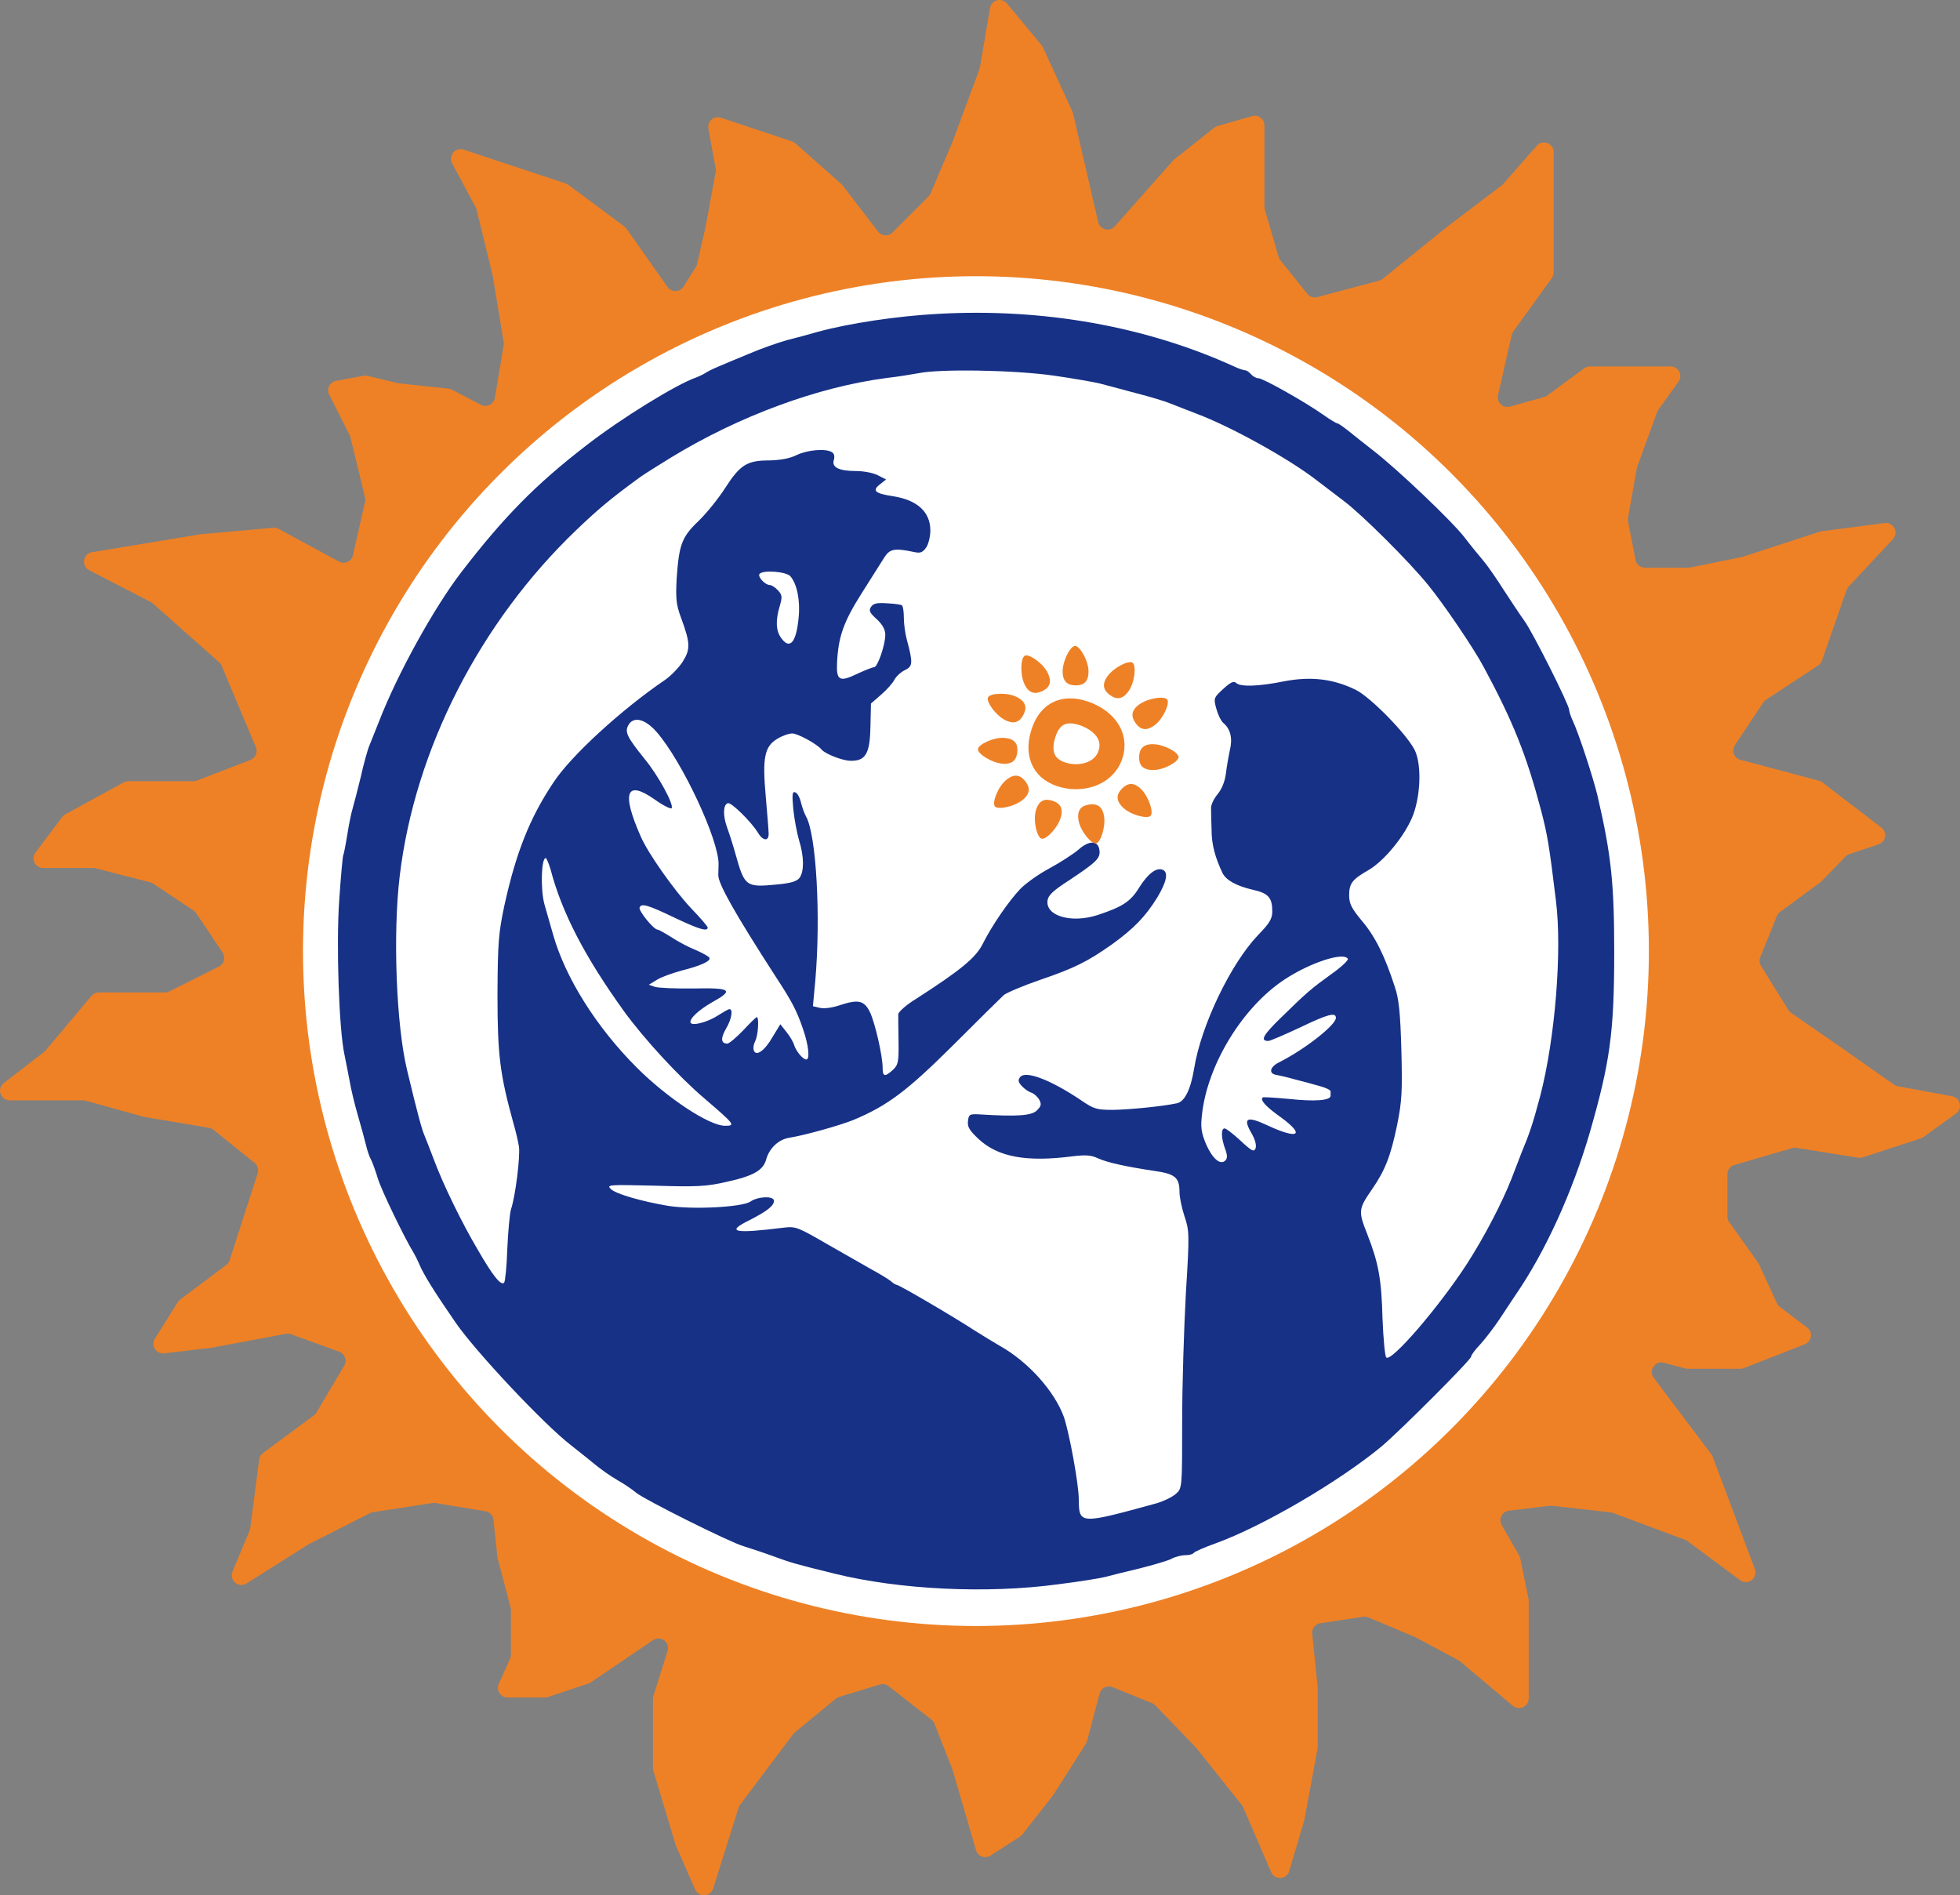 <?xml version="1.0" encoding="UTF-8"?> <svg xmlns="http://www.w3.org/2000/svg" xmlns:xlink="http://www.w3.org/1999/xlink" viewBox="0 0 1017.95 984.261" width="1017.952" height="984.261" fill="none"><rect x="0" y="0" width="1017.95" height="984.261" fill="#808080" stroke="none"/><g id="Сочетание 1"><path id="Форма 13" d="M514.199 4.164C514.917 -0.047 520.244 -1.476 522.974 1.809L540.941 23.438C541.222 23.776 541.457 24.149 541.64 24.548L556.989 58.005C557.13 58.312 557.239 58.633 557.315 58.962L570.373 115.363C571.289 119.322 576.294 120.592 578.987 117.55L609.141 83.495C609.334 83.277 609.545 83.076 609.773 82.895L630.586 66.35C631.1 65.942 631.689 65.638 632.319 65.458L650.326 60.295C653.522 59.379 656.704 61.778 656.704 65.102L656.704 107.515C656.704 107.99 656.772 108.462 656.905 108.918L664.084 133.49C664.269 134.122 664.577 134.711 664.99 135.224L679.004 152.625C680.245 154.166 682.278 154.83 684.19 154.319L716.338 145.722C717.014 145.541 717.645 145.219 718.19 144.779L751.252 118.038L779.963 96.251C780.23 96.049 780.475 95.82 780.696 95.569L798.157 75.697C801.201 72.232 806.913 74.385 806.913 78.997L806.913 141.485C806.913 142.536 806.582 143.56 805.967 144.412L785.96 172.122C785.567 172.666 785.287 173.285 785.138 173.94L778.024 205.221C777.183 208.915 780.595 212.164 784.244 211.146L801.981 206.194C802.565 206.031 803.114 205.763 803.602 205.403L822.746 191.298C823.605 190.665 824.645 190.323 825.712 190.323L867.695 190.323C871.768 190.323 874.132 194.932 871.755 198.24L861.265 212.844C860.999 213.214 860.785 213.619 860.628 214.048L850.355 242.22C850.255 242.493 850.18 242.773 850.129 243.059L845.527 268.958C845.419 269.563 845.424 270.182 845.541 270.785L849.42 290.77C849.876 293.12 851.934 294.817 854.328 294.817L876.94 294.817C877.274 294.817 877.608 294.784 877.935 294.717L904.892 289.243L945.241 276.092C945.536 275.995 945.84 275.927 946.148 275.887L978.799 271.658C983.446 271.056 986.294 276.603 983.096 280.028L960.084 304.676C959.609 305.184 959.246 305.786 959.017 306.443L946.243 343.097C945.881 344.137 945.186 345.028 944.266 345.632L917.218 363.386C916.655 363.756 916.172 364.236 915.798 364.798L901.035 387.003C899.14 389.854 900.605 393.723 903.912 394.603L944.722 405.468C945.358 405.637 945.954 405.93 946.476 406.33L977.099 429.787C980.28 432.224 979.446 437.226 975.646 438.498L960.517 443.561C959.759 443.815 959.074 444.246 958.517 444.819L945.974 457.733C945.782 457.931 945.573 458.113 945.35 458.277L924.506 473.607C923.759 474.156 923.18 474.902 922.833 475.762L914.215 497.091C913.618 498.568 913.761 500.241 914.599 501.595L928.814 524.559C929.177 525.145 929.657 525.649 930.223 526.041L956.864 544.447L983.675 563.317C984.266 563.732 984.939 564.015 985.649 564.145L1013.85 569.333C1018.18 570.129 1019.44 575.727 1015.87 578.304L998.994 590.491C998.574 590.793 998.114 591.029 997.624 591.189L967.421 601.071C966.666 601.318 965.862 601.382 965.077 601.256L932.975 596.125C932.243 596.008 931.495 596.055 930.784 596.262L900.774 605.021C898.641 605.644 897.175 607.599 897.175 609.821L897.175 631.846C897.175 632.887 897.5 633.903 898.105 634.75L912.991 655.612C913.174 655.868 913.332 656.141 913.463 656.427L922.84 676.809C923.184 677.556 923.707 678.207 924.363 678.704L938.577 689.477C941.689 691.836 941.017 696.692 937.381 698.117L905.771 710.502C905.19 710.729 904.572 710.846 903.947 710.846L876.514 710.846C876.082 710.846 875.653 710.79 875.236 710.68L864.168 707.755C859.579 706.542 856.041 711.807 858.898 715.598L888.827 755.312C889.115 755.694 889.347 756.116 889.515 756.564L911.413 814.896C913.165 819.565 907.752 823.641 903.749 820.667L876.434 800.371C876.056 800.09 875.64 799.863 875.198 799.699L837.609 785.694C837.225 785.551 836.825 785.456 836.418 785.411L805.942 782.011C805.558 781.969 805.17 781.97 804.787 782.017L783.661 784.572C780.105 785.002 778.142 788.922 779.927 792.027L788.963 807.749C789.229 808.211 789.419 808.713 789.526 809.235L793.849 830.298C793.917 830.629 793.951 830.966 793.951 831.304L793.951 862.447L793.951 882.084C793.951 886.335 788.983 888.646 785.731 885.909L758.263 862.783C757.998 862.56 757.71 862.364 757.404 862.2L735.24 850.33L710.659 839.992C709.812 839.635 708.883 839.52 707.975 839.657L685.754 843.01C683.118 843.408 681.257 845.805 681.526 848.459L684.364 876.447L684.364 907.262C684.364 907.568 684.336 907.874 684.28 908.175L677.364 945.447L669.567 971.722C668.238 976.203 662.035 976.572 660.183 972.281L645.629 938.561C645.453 938.154 645.224 937.771 644.947 937.424L621.249 907.722L600.102 885.715C599.616 885.209 599.028 884.811 598.377 884.546L577.817 876.204C575.027 875.072 571.877 876.645 571.104 879.555L564.562 904.2C564.431 904.695 564.224 905.167 563.95 905.599L546.907 932.423L530.885 952.785C530.54 953.223 530.124 953.601 529.655 953.902L514.409 963.684C511.599 965.487 507.845 964.082 506.91 960.877L501.73 943.138L494.677 918.983L485.362 895.217C485.036 894.386 484.493 893.657 483.79 893.106L461.543 875.677C460.259 874.67 458.564 874.354 457.003 874.829L435.815 881.279C435.187 881.471 434.603 881.784 434.096 882.2L412.791 899.715C412.484 899.967 412.209 900.255 411.97 900.572L384.38 937.261C384.038 937.715 383.777 938.224 383.606 938.766L370.398 980.761C369.013 985.164 362.91 985.499 361.051 981.274L351.008 958.447L339.343 919.688C339.202 919.22 339.131 918.735 339.131 918.247L339.131 882.335C339.131 881.827 339.208 881.323 339.36 880.838L346.706 857.428C348.125 852.906 343.045 849.132 339.126 851.795L306.916 873.682C306.537 873.94 306.124 874.145 305.688 874.29L284.634 881.312C284.124 881.482 283.59 881.569 283.052 881.569L263.613 881.569C259.987 881.569 257.567 877.831 259.051 874.523L264.926 861.423C265.215 860.78 265.364 860.082 265.364 859.377L265.364 836.096C265.364 835.665 265.308 835.236 265.198 834.819L258.462 809.318C258.397 809.071 258.351 808.819 258.324 808.565L256.29 789.268C256.054 787.03 254.351 785.225 252.131 784.859L226.153 780.577C225.63 780.491 225.097 780.488 224.574 780.569L193.65 785.357C193.129 785.438 192.625 785.6 192.155 785.838L160.364 801.947L128.048 822.351C123.918 824.958 118.883 820.705 120.764 816.197L129.607 795.008C129.777 794.599 129.893 794.168 129.95 793.728L134.604 757.997C134.779 756.649 135.496 755.431 136.589 754.623L163.05 735.049C163.587 734.652 164.039 734.151 164.38 733.576L178.777 709.252C180.372 706.557 179.125 703.075 176.181 702.006L151.149 692.914C150.308 692.608 149.4 692.534 148.52 692.699L109.864 699.947L85.294 702.843C81.125 703.334 78.243 698.779 80.472 695.222L92.371 676.234C92.697 675.714 93.116 675.258 93.607 674.89L117.517 656.95C118.344 656.33 118.958 655.469 119.275 654.485L133.824 609.345C134.459 607.373 133.813 605.214 132.199 603.915L110.882 586.766C110.214 586.229 109.42 585.872 108.576 585.731L74.931 580.08L44.52 571.633C44.084 571.512 43.634 571.451 43.182 571.451L5.01 571.451C0.241 571.451 -1.821 565.411 1.952 562.495L22.938 546.276C23.221 546.057 23.48 545.809 23.709 545.536L47.508 517.207C48.458 516.076 49.859 515.423 51.336 515.423L85.682 515.423C86.459 515.423 87.225 515.242 87.92 514.894L113.713 501.981C116.406 500.633 117.304 497.228 115.628 494.726L101.917 474.272C101.552 473.727 101.083 473.26 100.537 472.896L79.57 458.918C79.102 458.606 78.586 458.376 78.042 458.236L49.619 450.924C49.212 450.819 48.794 450.766 48.374 450.766L22.423 450.766C18.3 450.766 15.949 446.057 18.427 442.761L32.3 424.311C32.728 423.741 33.273 423.27 33.898 422.929L64.243 406.337C64.978 405.935 65.803 405.724 66.641 405.724L100.434 405.724C101.049 405.724 101.658 405.611 102.232 405.39L130.072 394.662C132.703 393.648 133.976 390.66 132.884 388.06L115.113 345.75C114.823 345.059 114.381 344.442 113.82 343.945L79.332 313.362C79.021 313.086 78.677 312.851 78.308 312.66L46.343 296.158C42.067 293.95 43.073 287.568 47.821 286.782L103.906 277.501L141.86 274.082C142.841 273.994 143.826 274.197 144.692 274.667L176.047 291.671C178.959 293.25 182.574 291.612 183.307 288.381L189.605 260.592C189.775 259.839 189.769 259.057 189.587 258.306L181.985 227.01C181.894 226.636 181.76 226.273 181.586 225.93L170.971 204.991C169.463 202.017 171.234 198.428 174.512 197.816L188.813 195.143C189.506 195.014 190.218 195.032 190.903 195.198L206.841 199.041L232.927 201.846C233.546 201.913 234.147 202.094 234.7 202.382L249.783 210.226C252.797 211.794 256.464 209.963 257.022 206.612L261.581 179.265C261.672 178.723 261.672 178.171 261.583 177.629L255.89 143.102L247.514 108.846C247.415 108.437 247.264 108.043 247.065 107.673L234.827 84.821C232.694 80.838 236.519 76.293 240.808 77.715L261.718 84.644L293.763 95.265C294.268 95.432 294.744 95.679 295.171 95.996L324.219 117.559C324.646 117.877 325.02 118.26 325.327 118.695L346.69 149.03C348.744 151.947 353.104 151.836 355.007 148.818L361.408 138.669C361.71 138.191 361.928 137.665 362.054 137.114L366.407 118.038L371.698 89.348C371.808 88.752 371.808 88.141 371.7 87.546L367.92 66.776C367.239 63.037 370.814 59.935 374.42 61.137L411.36 73.448C411.999 73.662 412.589 74.002 413.094 74.449L437.004 95.628C437.243 95.84 437.462 96.075 437.657 96.329L456.024 120.284C457.862 122.682 461.39 122.914 463.527 120.778L482.18 102.131C482.632 101.679 482.993 101.145 483.244 100.558L494.677 73.772L508.702 35.883C508.81 35.593 508.89 35.293 508.942 34.988L514.199 4.164Z" fill="rgb(238,129,38)" fill-rule="nonzero"></path><ellipse id="Эллипс 1" rx="349.5" ry="350.5" cx="506.864" cy="493.947" fill="rgb(255,255,255)"></ellipse><path id="Форма 14" d="M487.314 162.99C466.251 164.091 440.645 167.946 424.676 172.351C420.959 173.453 413.8 175.38 408.844 176.619C403.888 177.996 394.94 181.162 388.883 183.778C382.825 186.256 375.667 189.284 373.051 190.386C370.436 191.487 367.269 193.001 366.168 193.827C365.067 194.516 363.002 195.479 361.625 196.03C351.713 199.334 322.39 217.368 304.218 231.548C278.337 251.51 261.679 268.443 239.652 297.077C225.473 315.525 206.337 350.079 196.838 374.721C195.048 379.264 192.846 384.771 191.882 387.111C190.918 389.314 188.853 396.748 187.339 403.631C185.687 410.377 183.76 417.811 183.071 420.151C182.383 422.354 181.144 428.549 180.318 433.78C179.492 439.012 178.528 443.692 178.253 444.243C177.978 444.656 177.014 455.119 176.188 467.371C174.536 490.361 176.05 535.103 178.941 547.906C179.63 551.072 180.731 557.13 181.557 561.26C182.245 565.39 184.173 573.512 185.825 579.156C187.477 584.801 189.404 591.822 190.092 594.713C190.781 597.604 191.882 600.908 192.708 602.284C193.396 603.523 195.048 608.066 196.287 612.196C198.215 618.391 209.916 642.621 214.872 650.743C215.561 651.844 216.8 654.322 217.626 656.25C220.104 662.169 225.473 670.705 236.761 687.087C247.499 702.505 282.604 739.813 296.509 750.551C299.4 752.891 304.769 757.021 308.21 759.912C311.652 762.803 317.296 766.796 320.738 768.723C324.18 770.65 328.585 773.679 330.512 775.331C335.193 779.048 378.971 800.937 386.129 803.002C389.158 803.966 396.041 806.168 401.273 808.096C411.047 811.675 412.424 812.088 433.624 817.319C467.215 825.579 512.37 827.782 549.264 822.826C560.278 821.449 571.429 819.66 574.044 818.971C576.66 818.283 584.645 816.218 591.803 814.566C598.962 812.776 606.396 810.574 608.323 809.61C610.251 808.509 613.555 807.683 615.62 807.683C617.685 807.683 619.612 807.132 620.025 806.444C620.438 805.893 625.532 803.553 631.451 801.488C656.094 792.539 695.742 769.274 717.631 751.102C727.13 743.117 764.024 706.222 764.024 704.57C764.024 703.744 766.227 700.853 768.98 697.962C771.596 695.071 776.001 689.289 778.755 685.16C781.508 681.03 785.363 675.11 787.428 672.081C802.709 649.779 816.613 619.217 825.699 588.105C836.162 551.761 838.364 536.342 838.364 494.491C838.364 458.698 836.85 444.105 829.691 413.268C827.489 404.044 820.055 381.192 816.888 374.446C815.787 372.106 814.961 369.49 814.961 368.664C814.961 366.048 795.963 328.19 791.695 322.408C789.493 319.379 784.812 312.221 781.095 306.576C777.516 300.932 772.697 293.911 770.357 291.158C768.017 288.404 763.611 283.035 760.583 279.043C754.112 270.645 725.615 243.525 713.088 233.888C708.132 230.034 702.212 225.353 699.872 223.426C697.394 221.498 695.053 219.846 694.503 219.846C693.952 219.846 690.648 217.781 687.069 215.303C677.983 208.833 655.956 196.443 653.616 196.443C652.377 196.443 650.725 195.479 649.761 194.378C648.797 193.277 647.421 192.313 646.732 192.313C645.906 192.313 643.428 191.487 641.088 190.386C595.245 169.46 541.83 159.961 487.314 162.99ZM547.199 195.066C557.8 196.581 568.675 198.508 571.291 199.196C573.907 199.885 582.304 202.087 589.876 204.152C597.448 206.08 605.57 208.558 607.773 209.521C610.113 210.485 616.308 212.825 621.539 214.89C639.161 221.498 669.034 238.018 683.489 249.169C687.344 252.06 693.814 257.016 697.944 260.183C707.306 267.204 731.948 291.708 741.722 303.823C749.845 313.735 765.539 336.863 770.632 346.5C785.913 374.859 792.797 392.205 800.368 420.84C803.672 433.505 804.636 439.149 808.078 467.646C811.382 493.803 807.665 539.371 799.955 569.107C796.101 583.562 794.449 588.518 790.043 599.118C789.493 600.632 787.152 606.552 784.95 612.334C779.994 624.862 770.908 642.345 761.959 656.25C747.642 678.414 722.587 707.599 719.971 704.983C719.283 704.295 718.457 695.347 718.044 685.16C717.493 664.097 715.979 655.974 710.059 640.831C705.378 628.992 705.516 627.89 712.537 617.703C719.42 607.791 722.311 600.219 725.615 584.25C728.093 571.998 728.369 566.904 727.818 545.428C727.267 525.879 726.579 518.858 724.376 512.388C719.283 496.694 714.327 486.507 707.443 478.384C701.937 471.776 700.698 469.298 700.698 465.031C700.698 458.836 702.212 456.771 710.61 451.952C719.007 447.134 730.021 433.643 734.013 423.042C738.005 412.029 738.281 396.197 734.564 389.176C729.883 380.503 711.849 362.194 704.277 358.339C692.575 352.557 681.011 351.18 667.107 353.796C653.616 356.549 644.117 356.825 641.914 354.622C640.813 353.521 639.023 354.347 635.306 357.788C630.35 362.331 630.212 362.607 631.727 368.113C632.553 371.142 634.205 374.584 635.444 375.547C639.023 378.576 640.262 383.394 638.748 389.589C638.059 392.756 637.096 398.262 636.683 401.842C636.132 405.972 634.48 409.964 632.277 412.58C630.35 414.92 628.836 418.086 628.973 419.876C628.973 421.528 629.111 426.622 629.249 431.027C629.249 438.461 631.038 445.207 634.893 453.329C636.683 457.046 641.914 460.075 650.862 462.14C658.847 463.929 660.774 466.27 660.774 473.428C660.774 477.145 659.26 479.623 653.34 485.681C639.161 500.549 623.742 532.625 620.163 555.065C618.373 565.803 615.344 571.998 611.352 572.961C603.643 574.613 586.71 576.265 578.037 576.403C569.639 576.403 568.125 575.99 561.517 571.447C545.547 560.709 532.744 555.891 529.853 559.332C528.614 560.847 528.752 561.948 530.679 564.013C532.056 565.527 534.259 567.042 535.635 567.455C537.15 568.005 538.939 569.657 539.765 571.172C541.004 573.512 540.729 574.476 538.526 576.678C535.773 579.432 528.339 579.982 508.653 578.743C503.559 578.468 503.146 578.743 502.733 582.185C502.32 585.214 503.559 587.141 508.24 591.546C518.289 600.908 533.157 603.661 557.249 600.495C563.995 599.669 566.886 599.944 570.327 601.596C574.87 603.661 584.369 605.864 600.201 608.204C610.388 609.718 612.591 611.646 612.591 619.08C612.591 621.833 613.83 627.615 615.207 631.745C617.685 639.179 617.822 640.831 615.895 671.668C614.931 689.29 613.968 719.301 613.968 738.299C613.968 772.578 613.968 772.853 610.801 775.744C609.012 777.396 604.469 779.599 600.752 780.7C560.691 791.713 560.415 791.713 560.278 778.773C560.278 770.65 555.322 744.081 552.568 735.958C547.612 722.329 533.846 707.048 518.978 698.788C516.362 697.274 510.442 693.695 505.899 690.804C495.161 683.783 466.94 667.263 465.701 667.263C465.288 667.263 463.773 666.437 462.672 665.336C461.433 664.372 457.028 661.619 452.898 659.416C448.768 657.076 438.167 651.018 429.494 646.062C414.764 637.527 413.25 636.839 407.468 637.527C381.036 640.831 376.63 639.867 389.296 633.672C398.382 628.992 401.961 626.238 401.961 623.623C401.961 621.007 393.701 621.282 389.709 624.036C385.579 626.927 359.698 628.303 346.895 626.238C333.128 623.898 319.637 620.043 317.159 617.428C314.956 615.225 316.47 615.225 340.149 615.776C362.313 616.464 366.994 616.189 377.732 613.711C391.361 610.682 396.454 607.791 397.969 602.009C399.621 596.227 404.439 591.684 410.083 590.858C417.93 589.619 436.515 584.388 443.261 581.634C461.02 574.2 471.207 566.491 495.024 542.812C507.964 529.872 519.804 518.17 521.318 516.793C522.832 515.554 531.23 511.975 540.041 508.946C558.213 502.751 564.958 499.31 577.624 490.361C588.912 482.239 594.97 475.906 601.027 466.132C605.983 457.872 606.947 452.916 603.78 451.677C600.476 450.438 596.209 453.742 591.666 460.901C587.26 468.197 582.993 470.95 570.052 475.218C556.561 479.623 543.069 475.769 544.033 467.784C544.308 465.031 546.924 462.553 555.046 457.321C569.364 447.822 571.566 445.757 571.016 441.627C570.465 436.396 565.647 436.258 560.002 441.352C557.387 443.555 550.641 447.96 544.997 450.989C539.352 454.017 532.607 458.836 529.853 461.727C523.934 467.922 515.123 480.725 510.305 490.361C506.725 497.382 499.154 503.715 476.026 518.583C470.794 521.749 466.664 525.466 466.527 526.705C466.527 527.944 466.527 534.277 466.664 540.885C466.802 551.485 466.527 553 463.773 555.615C459.506 559.47 458.404 559.195 458.404 554.514C458.404 548.319 454.55 531.661 451.934 525.879C448.905 519.547 445.877 518.858 436.24 522.025C432.248 523.401 427.842 523.952 425.777 523.401L422.198 522.575L423.437 509.222C426.328 476.044 423.988 433.505 418.619 424.006C417.793 422.629 416.691 419.463 416.003 416.847C415.452 414.232 414.076 411.754 412.974 411.478C411.46 410.928 411.322 412.58 412.011 420.289C412.561 425.52 413.938 432.817 415.039 436.534C417.655 444.931 417.655 452.503 415.315 455.807C413.938 457.734 410.772 458.698 403.2 459.386C387.368 460.901 386.68 460.35 381.999 443.555C380.76 439.012 378.695 432.679 377.594 429.65C375.391 423.455 375.529 417.949 378.007 417.123C379.797 416.572 389.984 426.622 393.426 432.128C396.041 436.671 399.208 437.222 399.208 433.092C399.208 431.578 398.519 422.767 397.693 413.543C395.904 393.582 397.005 387.662 403.751 383.67C406.229 382.155 409.67 380.916 411.46 380.916C414.351 380.916 424.401 386.423 426.741 389.314C428.531 391.517 437.341 394.958 441.471 395.096C449.594 395.371 451.796 391.517 452.072 377.337L452.347 365.36L457.578 360.817C460.607 358.201 463.636 354.76 464.462 353.108C465.425 351.318 467.766 349.115 469.968 348.014C474.098 346.087 474.236 344.297 470.932 332.045C470.106 329.016 469.418 323.922 469.418 320.756C469.418 317.59 469.005 314.699 468.316 314.286C467.766 314.01 464.324 313.46 460.607 313.322C455.376 312.909 453.448 313.46 452.347 315.249C451.108 317.039 451.659 318.278 455.376 321.582C458.404 324.473 459.781 326.951 459.781 329.704C459.781 334.936 455.789 346.5 453.999 346.5C453.173 346.5 449.043 348.152 444.913 350.079C435.965 354.347 434.313 353.383 434.726 344.159C435.414 330.668 438.03 323.096 447.529 308.091C452.622 300.106 457.991 291.571 459.368 289.368C462.121 285.1 464.599 284.55 474.374 286.615C477.953 287.441 479.054 287.028 480.982 284.412C482.221 282.622 483.184 278.63 483.184 275.464C483.184 265.827 476.301 259.632 463.773 257.705C454.55 256.328 452.76 254.814 456.89 251.647L460.194 249.032L455.926 246.829C453.586 245.59 448.492 244.626 444.638 244.626C435.689 244.626 431.835 242.699 433.074 238.844C433.624 237.055 433.211 235.54 432.11 234.852C428.806 232.787 419.445 233.613 413.663 236.366C410.083 238.156 405.127 238.982 399.483 239.12C387.919 239.12 384.34 241.46 376.63 253.437C373.189 258.806 366.994 266.515 362.864 270.508C354.053 278.905 352.677 282.76 351.438 300.381C350.887 310.982 351.162 314.01 353.778 321.031C358.596 334.11 358.596 337.138 354.604 343.609C352.539 346.775 348.409 351.043 345.38 353.108C322.941 368.389 296.646 392.343 287.423 406.385C275.17 424.694 268.012 442.729 261.954 470.262C258.926 484.579 258.513 489.398 258.375 516.518C258.375 547.768 259.614 557.818 266.635 583.286C267.874 587.416 269.113 592.923 269.526 595.539C270.214 600.632 267.736 621.145 265.396 628.028C264.708 630.231 263.882 639.592 263.469 648.678C263.193 657.764 262.367 665.611 261.817 666.162C260.165 667.814 256.035 662.72 248.325 649.366C239.652 634.774 229.878 614.537 225.197 601.871C223.132 596.502 221.067 590.996 220.379 589.481C219.14 586.866 216.249 575.99 211.431 555.753C205.786 532.625 203.997 484.992 207.576 455.119C215.423 389.176 249.289 323.096 299.537 275.051C311.101 264.037 317.021 259.081 332.44 247.793C334.78 246.141 342.214 241.46 348.96 237.33C384.064 215.992 424.676 200.986 460.469 196.305C466.527 195.617 473.961 194.378 476.989 193.827C488.278 191.487 526.962 192.175 547.199 195.066ZM410.496 299.28C413.938 303.272 415.728 311.945 414.764 320.894C413.525 333.972 410.083 337.689 405.54 331.081C402.925 327.364 402.787 321.995 404.99 314.699C406.366 310.018 406.229 308.917 404.026 306.576C402.649 305.062 400.722 303.823 399.758 303.823C397.418 303.823 393.563 299.693 394.389 298.179C395.904 295.838 408.294 296.802 410.496 299.28ZM340.975 380.09C354.329 395.371 373.602 436.671 373.189 449.061C373.189 450.576 373.051 453.054 373.051 454.43C372.913 458.836 381.586 474.254 402.649 506.881C411.598 520.51 413.938 525.191 417.242 534.965C419.995 543.088 420.684 550.246 418.756 550.246C416.967 550.246 413.387 545.841 412.424 542.675C412.011 541.16 410.221 538.132 408.431 535.929L405.265 531.937L401.41 538.269C397.28 545.566 392.737 548.87 391.498 545.566C391.085 544.464 391.361 542.399 392.187 540.747C393.701 538.132 394.389 528.22 393.013 528.22C392.737 528.22 389.571 531.248 385.992 535.103C382.412 538.82 378.695 541.986 377.732 541.986C374.428 541.986 374.152 539.233 377.043 534.277C379.934 529.459 380.898 524.09 378.833 524.09C378.282 524.09 375.667 525.604 373.051 527.256C367.958 530.698 359.835 532.9 358.734 531.248C357.633 529.459 362.589 524.64 369.885 520.51C381.311 514.178 379.797 512.939 360.386 513.352C351.025 513.489 341.939 513.076 340.149 512.526L336.983 511.424L341.25 508.809C343.453 507.432 349.235 505.367 353.778 504.128C364.103 501.512 369.059 499.172 368.508 497.52C368.371 496.832 365.067 495.042 361.35 493.39C357.495 491.876 351.851 488.847 348.547 486.644C345.243 484.579 342.076 482.79 341.526 482.79C339.461 482.79 331.614 473.015 332.164 471.363C332.99 468.885 336.57 469.987 350.612 476.732C362.864 482.514 367.545 484.029 367.545 481.688C367.545 481.138 363.69 476.595 358.872 471.639C350.061 462.277 336.57 443.142 332.853 434.606C322.665 411.616 325.143 404.733 340.011 415.195C344.417 418.362 348.409 420.289 348.822 419.738C350.061 417.811 341.939 402.805 334.78 394.132C325.694 382.844 324.455 380.228 326.245 376.786C328.86 371.83 334.918 373.207 340.975 380.09ZM285.908 451.402C291.828 473.979 303.667 496.832 324.18 525.329C334.505 539.508 352.539 559.195 366.03 570.621C381.724 584.112 382.137 584.663 376.493 584.663C368.371 584.663 346.619 570.346 330.65 554.376C309.862 533.589 293.48 507.707 287.147 484.992C285.908 480.725 283.981 473.841 282.742 469.574C280.677 462.002 281.09 445.62 283.43 445.62C283.843 445.62 284.945 448.235 285.908 451.402ZM700.009 497.933C700.422 498.621 696.705 502.201 691.612 505.78C681.149 513.352 679.084 515.004 665.317 528.495C655.956 537.581 654.304 540.61 658.709 540.61C659.673 540.61 666.969 537.443 674.954 533.726C689.822 526.568 693.814 525.604 693.814 528.633C693.814 532.35 677.432 545.153 664.216 551.761C659.535 554.101 658.709 557.543 662.839 558.231C664.354 558.506 668.759 559.47 672.476 560.571C676.331 561.535 681.975 563.049 685.279 564.013C688.445 564.839 691.061 566.078 691.061 566.766C691.061 567.592 691.061 568.556 691.061 569.107C690.923 571.585 682.663 572.135 669.86 570.759C662.426 570.07 656.094 569.657 655.818 569.933C654.304 571.309 657.47 574.751 665.042 580.12C678.12 589.619 674.403 591.959 658.434 584.525C647.558 579.432 645.356 580.533 649.899 588.38C651.826 591.684 652.652 594.713 652.101 596.365C651.275 598.43 650.174 597.879 644.254 592.372C640.537 588.931 636.82 586.04 635.994 586.04C634.067 586.04 634.205 590.996 636.27 596.64C637.509 599.944 637.509 601.596 636.407 602.697C633.792 605.313 629.662 601.734 626.358 594.162C623.88 588.105 623.467 585.489 624.293 578.606C627.184 552.862 645.218 523.264 666.969 508.809C680.048 500.136 697.669 494.216 700.009 497.933Z" fill="rgb(23,49,134)" fill-rule="nonzero"></path><path id="Форма 15" d="M550.992 402.093C541.449 398.824 538.547 390.653 542.104 380.266C545.662 369.879 553.442 367.245 562.985 370.513C572.528 373.782 580.22 381.716 576.663 392.103C573.105 402.489 560.535 405.361 550.992 402.093Z" fill-rule="nonzero" stroke="rgb(238,129,38)" stroke-width="13"></path><path id="Форма 16" d="M565.329 348.75C565.329 354.411 562.469 355.947 558.708 355.947C554.947 355.947 551.898 354.411 551.898 348.75C551.898 343.089 555.915 335.447 558.352 335.447C560.789 335.447 565.329 343.089 565.329 348.75Z" fill="rgb(238,129,38)" fill-rule="nonzero"></path><path id="Форма 17" d="M586.083 359.046C582.764 363.632 579.547 363.2 576.501 360.994C573.454 358.789 571.884 355.757 575.203 351.172C578.522 346.586 586.257 342.75 588.231 344.179C590.205 345.608 589.403 354.461 586.083 359.046Z" fill="rgb(238,129,38)" fill-rule="nonzero"></path><path id="Форма 18" d="M599.523 376.743C594.932 380.055 592.013 378.634 589.813 375.584C587.612 372.534 587.074 369.162 591.665 365.85C596.256 362.539 604.804 361.325 606.229 363.301C607.655 365.278 604.113 373.431 599.523 376.743Z" fill="rgb(238,129,38)" fill-rule="nonzero"></path><path id="Форма 19" d="M598.679 399.915C593.019 399.802 591.541 396.912 591.616 393.151C591.691 389.391 593.288 386.374 598.947 386.487C604.607 386.6 612.167 390.769 612.119 393.205C612.07 395.642 604.339 400.028 598.679 399.915Z" fill="rgb(238,129,38)" fill-rule="nonzero"></path><path id="Форма 20" d="M583.192 419.351C579.15 415.387 580.055 412.27 582.688 409.585C585.321 406.899 588.553 405.797 592.595 409.76C596.637 413.724 599.281 421.942 597.575 423.682C595.869 425.422 587.234 423.314 583.192 419.351Z" fill="rgb(238,129,38)" fill-rule="nonzero"></path><path id="Форма 21" d="M560.147 426.041C559.219 420.457 561.788 418.472 565.498 417.856C569.208 417.239 572.468 418.254 573.396 423.838C574.324 429.423 571.615 437.62 569.211 438.02C566.807 438.419 561.075 431.625 560.147 426.041Z" fill="rgb(238,129,38)" fill-rule="nonzero"></path><path id="Форма 22" d="M538.024 420.809C539.64 415.383 542.819 414.728 546.424 415.802C550.028 416.875 552.512 419.218 550.896 424.643C549.28 430.068 543.248 436.246 540.913 435.55C538.577 434.854 536.408 426.234 538.024 420.809Z" fill="rgb(238,129,38)" fill-rule="nonzero"></path><path id="Форма 23" d="M522.676 404.993C527.086 401.444 530.076 402.708 532.434 405.639C534.792 408.569 535.507 411.907 531.097 415.456C526.687 419.005 518.215 420.667 516.687 418.769C515.159 416.87 518.266 408.542 522.676 404.993Z" fill="rgb(238,129,38)" fill-rule="nonzero"></path><path id="Форма 24" d="M521.753 383.224C527.394 383.702 528.683 386.681 528.365 390.429C528.048 394.177 526.26 397.085 520.62 396.607C514.979 396.129 507.703 391.482 507.909 389.054C508.114 386.625 516.112 382.747 521.753 383.224Z" fill="rgb(238,129,38)" fill-rule="nonzero"></path><path id="Форма 25" d="M528.157 362.016C533.194 364.598 533.256 367.844 531.541 371.19C529.825 374.537 527.067 376.55 522.03 373.967C516.992 371.385 512.024 364.324 513.136 362.155C514.248 359.987 523.119 359.433 528.157 362.016Z" fill="rgb(238,129,38)" fill-rule="nonzero"></path><path id="Форма 26" d="M544.235 349.633C546.62 354.767 544.673 357.364 541.262 358.949C537.851 360.533 534.439 360.425 532.054 355.291C529.669 350.157 530.093 341.533 532.303 340.507C534.513 339.48 541.85 344.499 544.235 349.633Z" fill="rgb(238,129,38)" fill-rule="nonzero"></path></g></svg> 